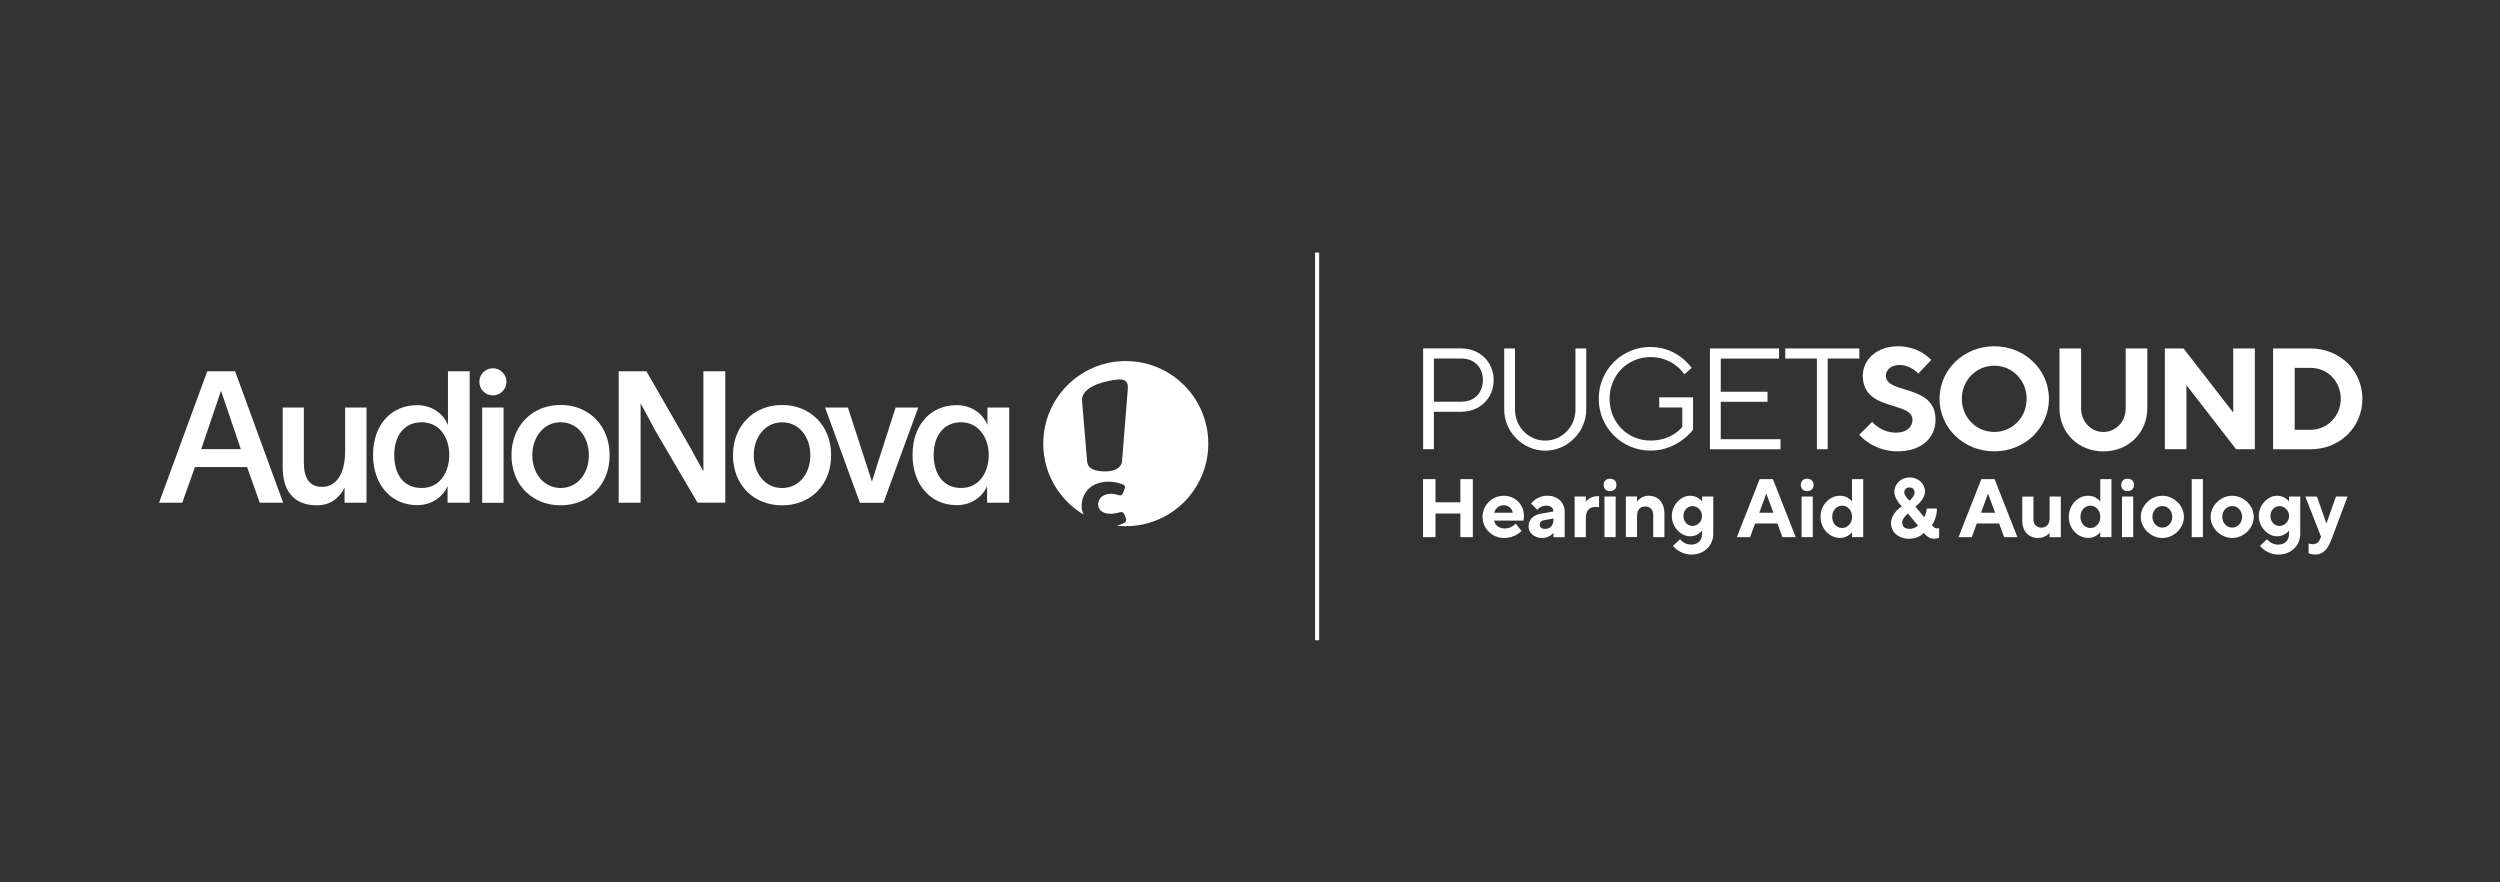 <?xml version="1.0" encoding="UTF-8"?> <svg xmlns="http://www.w3.org/2000/svg" id="Layer_1" data-name="Layer 1" viewBox="0 0 612 216"><rect x="0" y="0" width="612" height="216" fill="#333333" stroke="none"/><defs><style> .cls-1 { fill: #fff; } .cls-2 { fill: none; stroke: #fff; stroke-miterlimit: 10; } </style></defs><line class="cls-2" x1="322.43" y1="61.82" x2="322.43" y2="156.74"></line><path class="cls-1" d="M120.66,96.79c1.83,0,3.32-1.49,3.32-3.32s-1.49-3.32-3.32-3.32-3.32,1.49-3.32,3.32,1.49,3.32,3.32,3.32M137.25,103.37c4.15,0,6.9,3.61,6.9,8.07s-2.75,8.02-6.9,8.02-6.94-3.61-6.94-8.02,2.75-8.07,6.94-8.07M137.25,123.7c6.85,0,11.99-4.96,11.99-12.26s-5.14-12.31-11.99-12.31-12.04,5-12.04,12.31,5.14,12.26,12.04,12.26M123.27,99.77h-5.23v23.31h5.23v-23.31ZM103.22,103.37c4.51,0,6.76,3.88,6.76,7.98s-2.16,8.11-6.76,8.11-6.71-3.52-6.71-8.11,2.39-7.98,6.71-7.98M102.14,123.66c4.06,0,6.58-2.57,7.39-4.6h.04v4.01h5.41v-32.18h-5.32v13.07h-.04c-.81-2.16-3.43-4.78-7.48-4.78-6.4,0-10.82,4.82-10.82,12.17s4.46,12.31,10.82,12.31h0ZM84.47,110.58c0,5.82-2.43,8.61-5.63,8.61s-4.46-2.35-4.46-5.95v-13.48h-5.18v14.56c0,5.37,2.3,9.38,8.39,9.38,3.4,0,5.48-1.85,6.76-4.28v3.65h5.37v-23.31h-5.23v10.82h0ZM49.26,109.95l4.78-14.11h.13l4.78,14.11h-9.69ZM69.32,123.07l-11.77-32.18h-6.81l-11.81,32.18h5.68l3.11-8.74h12.76l3.11,8.74h5.73ZM172.18,115.35c-.95-1.65-2.05-3.65-3.2-5.8l-10.74-18.66h-6.79v32.18h5.37v-24.32c1,1.85,2.31,4.19,3.65,6.78l10.29,17.53h6.79v-32.18h-5.36v24.46ZM235.28,119.46c-4.42,0-6.72-3.52-6.72-8.11s2.39-7.98,6.72-7.98,6.76,3.88,6.76,7.98-2.16,8.11-6.76,8.11M241.73,99.77v4.19h-.04c-.81-2.16-3.43-4.78-7.48-4.78-6.4,0-10.82,4.82-10.82,12.17s4.46,12.31,10.82,12.31c4.06,0,6.58-2.57,7.39-4.6h.04v4.01h5.41v-23.31h-5.32ZM219.24,99.77c-1.94,6.17-4.06,12.49-5.77,18.07h-.04c-1.94-6.08-3.88-11.95-5.86-18.07h-5.59l8.52,23.31h5.77c2.84-7.8,5.63-15.51,8.52-23.31h-5.54ZM191.47,119.47c-4.19,0-6.94-3.61-6.94-8.02s2.75-8.07,6.94-8.07,6.9,3.6,6.9,8.07-2.75,8.02-6.9,8.02M191.47,99.14c-6.9,0-12.04,5-12.04,12.31s5.14,12.26,12.04,12.26,11.99-4.96,11.99-12.26-5.14-12.31-11.99-12.31"></path><path class="cls-1" d="M275.6,88.38c-11.16,0-20.21,9.05-20.21,20.21,0,7.39,3.96,13.84,9.88,17.37-1.03-2.2-.36-4.93,1.49-6.54,1.92-1.68,5.34-1.96,8.11-.83.24.1.63.38.52.83-.11.45-.45,1.18-.57,1.44-.15.35-.5.49-.9.36-1.01-.33-2.4-.58-3.73.06-1.5.65-2.01,3.17-.16,4.12,1.27.61,2.85.36,4.17-.01.3-.09.79-.06.97.39.15.38.36.76.47,1.15.11.39-.01.83-.33,1.02-.55.32-1.21.57-1.91.74.72.08,1.44.12,2.18.12,11.16,0,20.21-9.04,20.21-20.21s-9.05-20.21-20.21-20.21M276.09,95.22l-1.42,17.71c-.15,1.68-2.02,2.47-3.98,2.47-2.66,0-4.38-.59-4.56-2.43l-1.24-14.75c-.39-4.47,8.59-5.29,8.59-5.29.59-.06,1.06-.06,1.43.05,1,.28,1.28,1.12,1.17,2.25"></path><path class="cls-1" d="M360.55,131.49h-3.05v-5.78h-6.09v5.78h-3.05v-14.2h3.05v5.68h6.09v-5.68h3.05v14.2Z"></path><path class="cls-1" d="M365.76,127.44c.2,1.02,1.12,1.93,2.64,1.93,1.72,0,2.64-1.22,2.64-1.22l1.42,1.83s-1.52,1.72-4.26,1.72c-2.94,0-5.28-2.33-5.28-5.17s2.33-5.17,5.17-5.17,4.97,2.13,4.97,4.97c0,.71-.1,1.12-.1,1.12h-7.2ZM365.76,125.51h4.57c-.2-1.02-1.02-1.83-2.23-1.83s-2.03.81-2.33,1.83h0Z"></path><path class="cls-1" d="M380.28,130.48s-1.02,1.22-2.74,1.22c-2.03,0-3.35-1.32-3.35-2.84,0-1.62,1.12-2.76,2.94-3.09l3.15-.57c0-.81-.61-1.42-1.72-1.42-1.52,0-2.23,1.02-2.23,1.02l-1.52-1.52s1.32-1.93,3.96-1.93,4.26,1.72,4.26,3.96v6.19h-2.74v-1.02h0ZM380.28,127.23v-.3l-2.23.4c-.71.12-1.12.51-1.12,1.12s.4,1.02,1.32,1.02c1.22,0,2.03-.81,2.03-2.23h0Z"></path><path class="cls-1" d="M391.45,124.19s-.3-.1-.91-.1c-1.42,0-2.33.92-2.33,2.64v4.77h-2.74v-9.94h2.74v1.22s1.02-1.32,2.84-1.32h.4v2.74h0Z"></path><path class="cls-1" d="M394.09,120.23c-.92,0-1.52-.61-1.52-1.52s.61-1.52,1.52-1.52c1.02,0,1.62.61,1.62,1.52s-.61,1.52-1.62,1.52ZM395.51,131.49h-2.74v-9.94h2.74v9.94Z"></path><path class="cls-1" d="M400.76,122.77s1.02-1.42,2.84-1.42c2.23,0,3.85,1.62,3.85,4.36v5.78h-2.74v-5.48c0-1.22-.81-2.03-1.93-2.03-1.22,0-2.03.81-2.03,2.33v5.17h-2.74v-9.94h2.74v1.22h0Z"></path><path class="cls-1" d="M416.67,129.87s-1.02,1.42-2.94,1.42c-2.23,0-4.47-2.23-4.47-4.97s2.23-4.97,4.47-4.97c1.93,0,2.94,1.42,2.94,1.42v-1.22h2.74v9.13c0,2.84-2.23,5.07-5.28,5.07s-4.57-2.13-4.57-2.13l1.72-1.62s.91,1.32,2.74,1.32c1.62,0,2.64-1.02,2.64-2.64v-.81h0ZM414.33,128.75c1.22,0,2.33-1.05,2.33-2.43s-1.12-2.43-2.33-2.43-2.23,1.02-2.23,2.43,1.02,2.43,2.23,2.43Z"></path><path class="cls-1" d="M429.65,128.14l-1.22,3.35h-3.25l5.58-14.2h3.25l5.58,14.2h-3.25l-1.22-3.35h-5.48,0ZM432.39,120.84l-1.72,4.67h3.45l-1.72-4.67Z"></path><path class="cls-1" d="M442.35,120.23c-.92,0-1.52-.61-1.52-1.52s.61-1.52,1.52-1.52c1.02,0,1.62.61,1.62,1.52s-.61,1.52-1.62,1.52ZM443.77,131.49h-2.74v-9.94h2.74v9.94Z"></path><path class="cls-1" d="M453.38,122.77v-5.48h2.74v14.2h-2.74v-1.22s-1.02,1.42-2.94,1.42c-2.53,0-4.77-2.23-4.77-5.17s2.23-5.17,4.77-5.17c1.93,0,2.94,1.42,2.94,1.42ZM453.38,126.52c0-1.62-1.12-2.74-2.43-2.74s-2.43,1.12-2.43,2.74,1.12,2.74,2.43,2.74,2.43-1.12,2.43-2.74Z"></path><path class="cls-1" d="M474.18,129.36c.3,0,.51-.1.51-.1v2.33s-.51.3-1.22.3c-1.52,0-2.53-1.42-2.53-1.42,0,0-1.22,1.42-3.55,1.42-2.74,0-4.47-1.72-4.47-3.75,0-2.64,2.64-4.16,2.64-4.16,0,0-1.83-1.83-1.83-3.55,0-1.93,1.62-3.55,3.75-3.55s3.75,1.52,3.75,3.45c0,2.03-2.33,3.65-2.33,3.65l2.13,2.64s.61-.92.61-2.13h2.53c0,2.43-1.22,4.06-1.22,4.06,0,0,.51.81,1.22.81h0ZM469.51,128.66l-2.43-2.94s-1.42,1.02-1.42,2.23c0,.92.61,1.52,1.83,1.52s2.03-.81,2.03-.81h0ZM467.48,119.32c-.81,0-1.32.51-1.32,1.22,0,.92,1.32,2.03,1.32,2.03,0,0,1.22-1.12,1.22-2.03,0-.71-.51-1.22-1.22-1.22Z"></path><path class="cls-1" d="M483.92,128.14l-1.22,3.35h-3.25l5.58-14.2h3.25l5.58,14.2h-3.25l-1.22-3.35h-5.48,0ZM486.67,120.84l-1.72,4.67h3.45l-1.72-4.67Z"></path><path class="cls-1" d="M501.74,130.48s-1.02,1.22-2.84,1.22c-2.23,0-3.85-1.62-3.85-4.2v-5.94h2.74v5.68c0,1.12.81,1.93,1.93,1.93,1.22,0,2.03-.81,2.03-2.33v-5.28h2.74v9.94h-2.74v-1.02h0Z"></path><path class="cls-1" d="M514.15,122.77v-5.48h2.74v14.2h-2.74v-1.22s-1.02,1.42-2.94,1.42c-2.53,0-4.77-2.23-4.77-5.17s2.23-5.17,4.77-5.17c1.93,0,2.94,1.42,2.94,1.42ZM514.15,126.52c0-1.62-1.12-2.74-2.43-2.74s-2.43,1.12-2.43,2.74,1.12,2.74,2.43,2.74,2.43-1.12,2.43-2.74Z"></path><path class="cls-1" d="M520.79,120.23c-.91,0-1.52-.61-1.52-1.52s.61-1.52,1.52-1.52c1.02,0,1.62.61,1.62,1.52s-.61,1.52-1.62,1.52ZM522.21,131.49h-2.74v-9.94h2.74v9.94Z"></path><path class="cls-1" d="M529.34,131.7c-2.84,0-5.28-2.43-5.28-5.17s2.43-5.17,5.28-5.17,5.28,2.43,5.28,5.17-2.43,5.17-5.28,5.17ZM529.34,129.16c1.32,0,2.43-1.12,2.43-2.64s-1.12-2.64-2.43-2.64-2.43,1.12-2.43,2.64,1.12,2.64,2.43,2.64Z"></path><path class="cls-1" d="M539.27,131.49h-2.74v-14.2h2.74v14.2Z"></path><path class="cls-1" d="M546.44,131.7c-2.84,0-5.28-2.43-5.28-5.17s2.43-5.17,5.28-5.17,5.28,2.43,5.28,5.17-2.43,5.17-5.28,5.17ZM546.44,129.16c1.32,0,2.43-1.12,2.43-2.64s-1.12-2.64-2.43-2.64-2.43,1.12-2.43,2.64,1.12,2.64,2.43,2.64Z"></path><path class="cls-1" d="M560.36,129.87s-1.02,1.42-2.94,1.42c-2.23,0-4.47-2.23-4.47-4.97s2.23-4.97,4.47-4.97c1.93,0,2.94,1.42,2.94,1.42v-1.22h2.74v9.13c0,2.84-2.23,5.07-5.28,5.07s-4.56-2.13-4.56-2.13l1.72-1.62s.92,1.32,2.74,1.32c1.62,0,2.64-1.02,2.64-2.64v-.81h0ZM558.03,128.75c1.22,0,2.33-1.05,2.33-2.43s-1.12-2.43-2.33-2.43-2.23,1.02-2.23,2.43,1.02,2.43,2.23,2.43Z"></path><path class="cls-1" d="M568.19,131.39l-3.85-9.84h2.84l2.33,6.6,2.33-6.6h2.84l-3.96,10.55c-.92,2.43-2.13,3.65-3.85,3.65-1.02,0-1.72-.3-1.72-.3v-2.43s.4.2,1.02.2c.92,0,1.46-.51,1.72-1.12l.3-.71h0Z"></path><path class="cls-1" d="M357.72,85.3c4.58,0,7.93,3.35,7.93,7.75s-3.35,7.75-7.93,7.75h-6.7v9.16h-2.64v-24.67h9.34,0ZM351.02,87.77v10.57h6.7c3.17,0,5.29-2.12,5.29-5.29s-2.12-5.29-5.29-5.29h-6.7Z"></path><path class="cls-1" d="M385.67,100.28v-14.98h2.64v14.98c0,5.46-4.58,10.04-10.04,10.04s-10.04-4.58-10.04-10.04v-14.98h2.64v14.98c0,4.23,3.35,7.58,7.4,7.58s7.4-3.35,7.4-7.58h0Z"></path><path class="cls-1" d="M404.07,84.95c6.7,0,10.04,5.11,10.04,5.11l-1.76,1.58s-2.64-4.23-8.28-4.23-10.04,4.41-10.04,10.22,4.41,10.22,10.04,10.22c5.29,0,7.75-3.35,7.75-3.35v-4.76h-5.64v-2.47h8.28v7.93s-3.7,5.11-10.4,5.11c-7.05,0-12.69-5.64-12.69-12.69s5.64-12.69,12.69-12.69Z"></path><path class="cls-1" d="M435.86,107.51v2.47h-17.27v-24.67h16.92v2.47h-14.27v8.11h11.45v2.47h-11.45v9.16h14.63,0Z"></path><path class="cls-1" d="M455.17,85.3v2.47h-7.75v22.2h-2.64v-22.2h-7.75v-2.47h18.15,0Z"></path><path class="cls-1" d="M456.01,92c0-3.88,3.35-7.23,8.64-7.23s8.11,3.35,8.11,3.35l-3.17,3.35s-1.76-2.12-4.58-2.12c-2.12,0-3.35,1.23-3.35,2.64,0,4.58,12.16,1.94,12.16,10.75,0,4.41-3.35,7.75-9.34,7.75s-9.34-4.05-9.34-4.05l3.17-3.17s2.12,2.64,5.82,2.64c2.64,0,4.05-1.41,4.05-3.17,0-4.58-12.16-1.94-12.16-10.75h0Z"></path><path class="cls-1" d="M488.19,84.77c7.58,0,13.39,5.82,13.39,12.86s-5.82,12.86-13.39,12.86-13.39-5.82-13.39-12.86,5.82-12.86,13.39-12.86ZM488.19,105.74c4.41,0,7.93-3.53,7.93-8.11s-3.53-8.11-7.93-8.11-7.93,3.53-7.93,8.11,3.53,8.11,7.93,8.11Z"></path><path class="cls-1" d="M520.37,99.93v-14.63h5.29v14.63c0,5.99-4.58,10.57-10.75,10.57s-10.75-4.58-10.75-10.57v-14.63h5.29v14.63c0,3.35,2.47,5.82,5.46,5.82s5.46-2.47,5.46-5.82Z"></path><path class="cls-1" d="M551.98,85.3v24.67h-4.58l-12.16-15.68v15.68h-5.29v-24.67h4.58l12.16,15.68v-15.68h5.29Z"></path><path class="cls-1" d="M565.62,85.3c7.23,0,12.69,5.46,12.69,12.34s-5.46,12.34-12.69,12.34h-9.16v-24.67h9.16ZM561.74,90.06v15.16h3.88c4.05,0,7.4-3.35,7.4-7.58s-3.17-7.58-7.4-7.58h-3.88,0Z"></path></svg> 